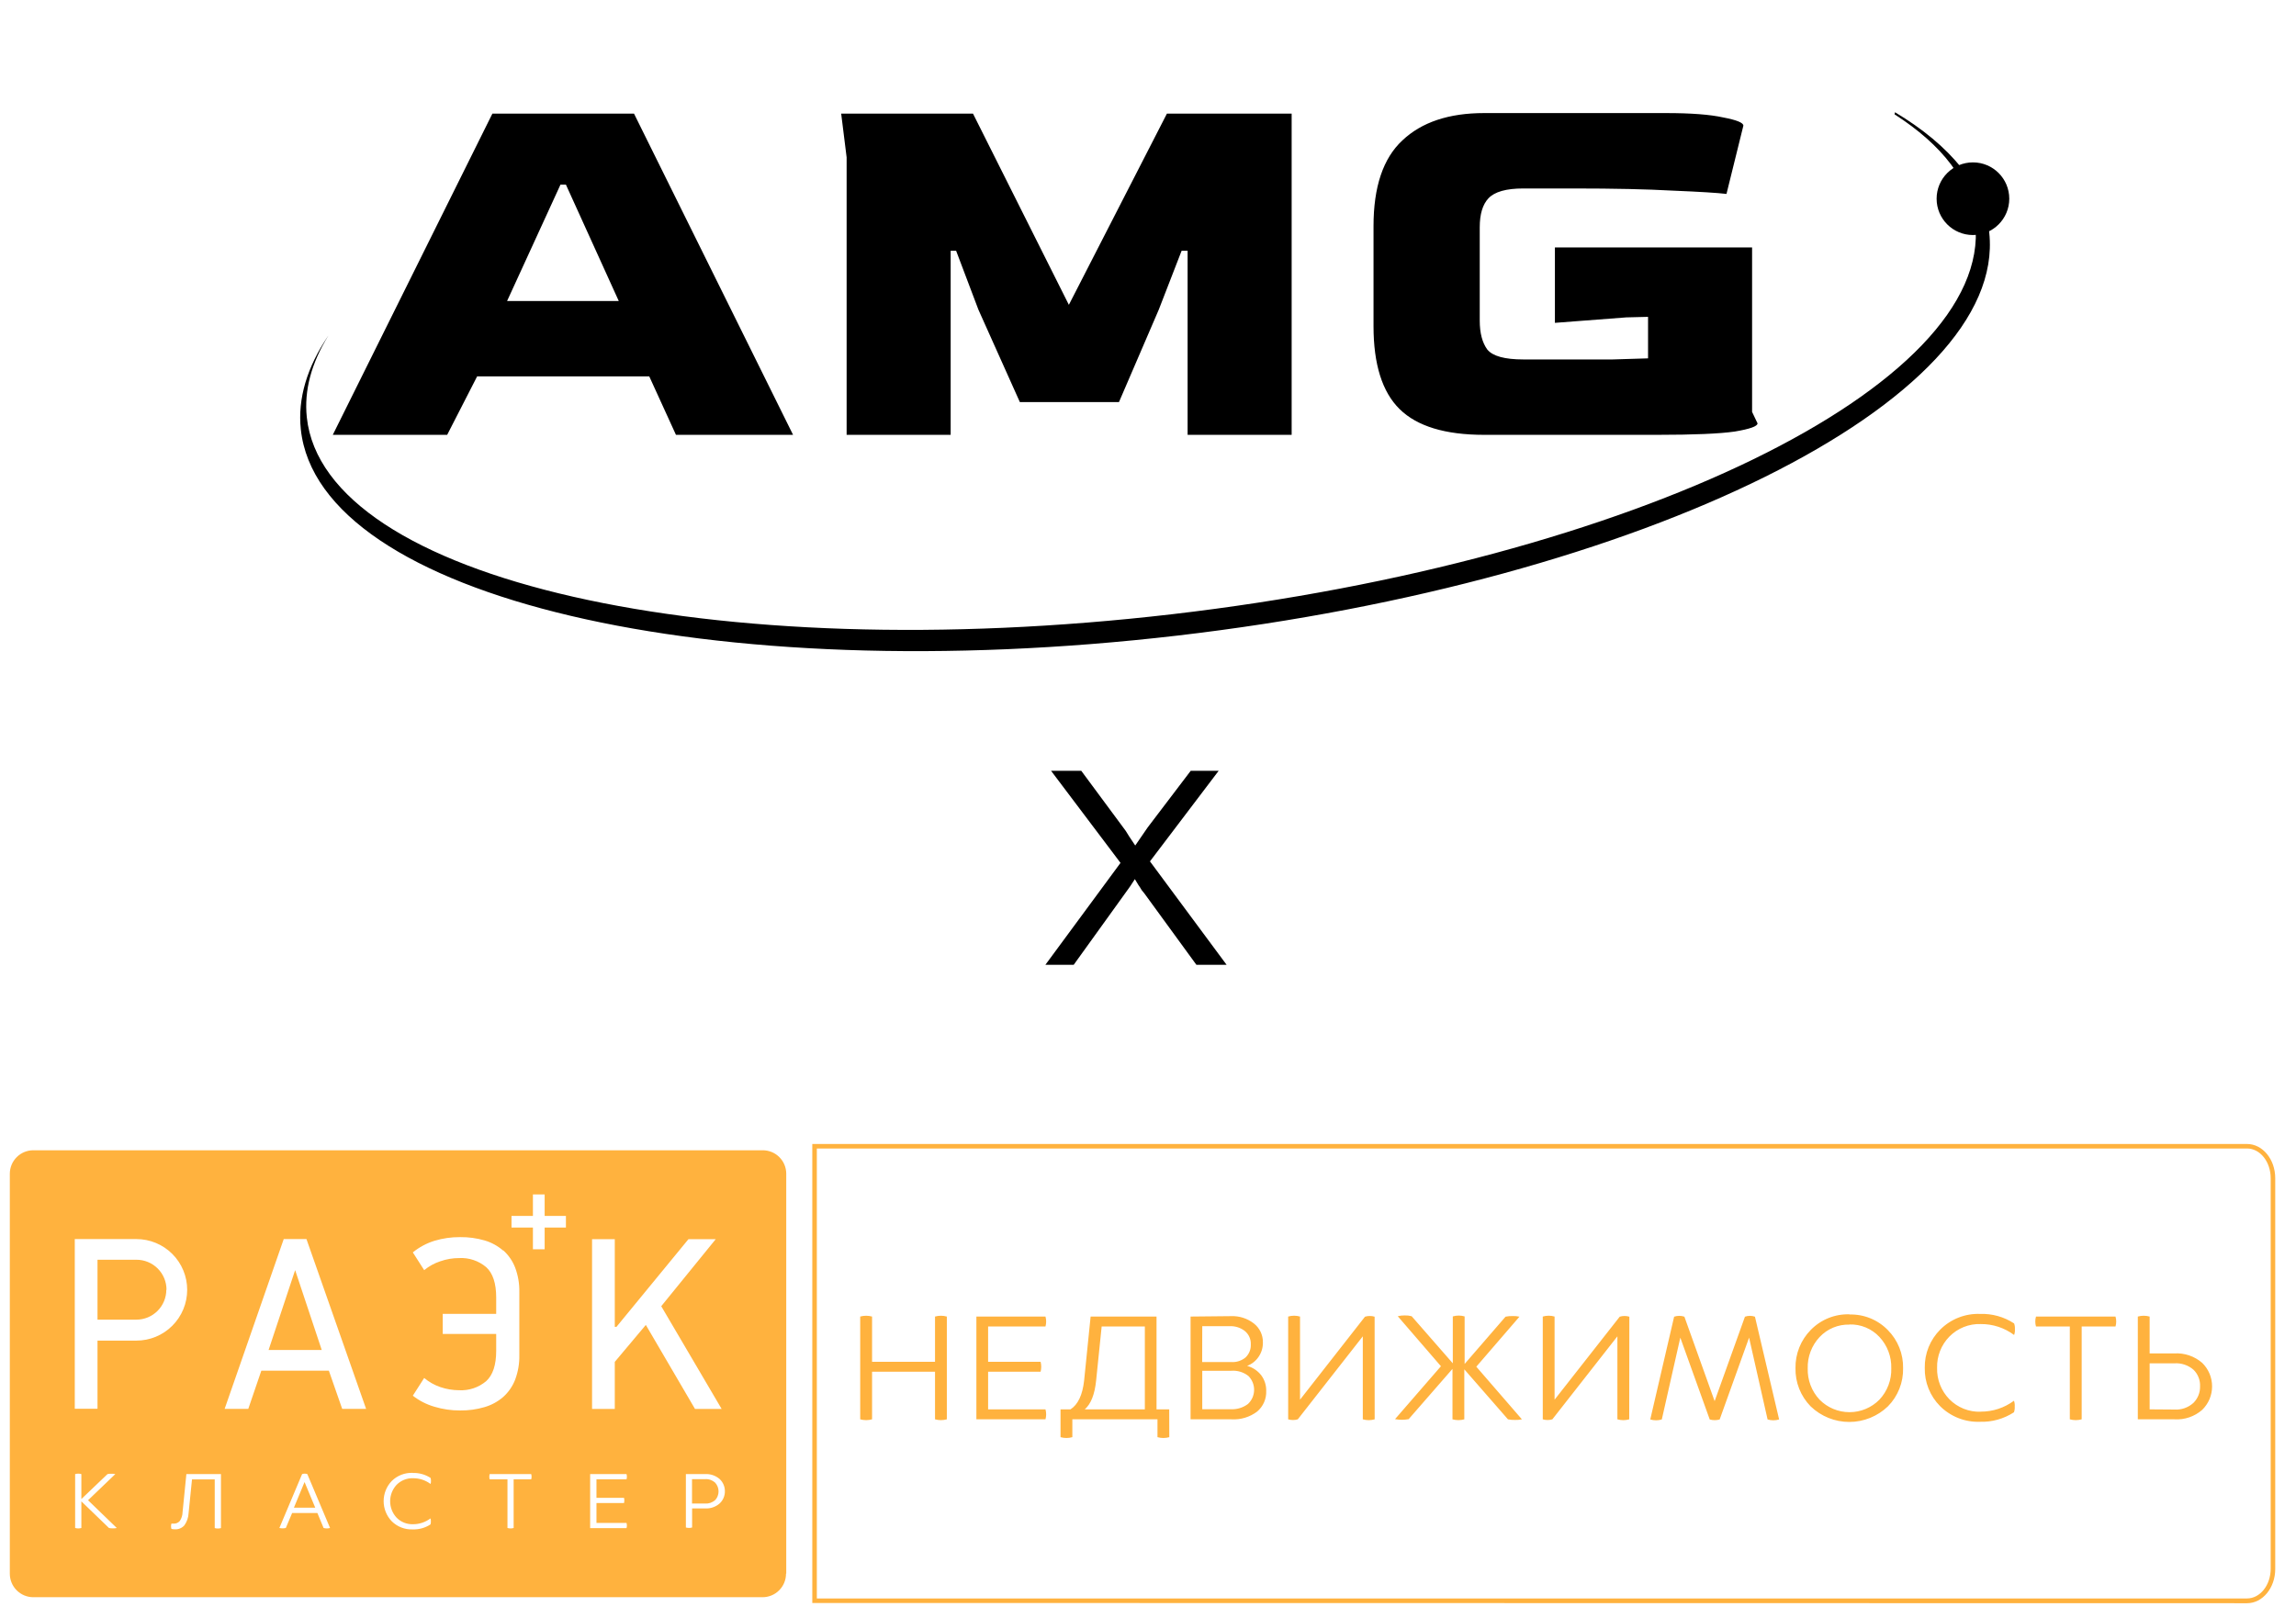 <?xml version="1.0" encoding="UTF-8"?> <svg xmlns="http://www.w3.org/2000/svg" width="1549" height="1092" viewBox="0 0 1549 1092" fill="none"> <path d="M224.515 293.404L332.189 76.668H427.736L535.042 293.404H456.032L438.025 253.964H321.899L301.687 293.404H224.515ZM342.111 203.097H417.446L381.8 124.586H378.125L342.111 203.097Z" fill="black"></path> <path d="M571.176 293.404V106.156L567.502 76.668H656.434L721.112 205.677L787.259 76.668H871.414V293.404H801.224V169.186H797.182L781.747 208.995L754.921 271.288H688.038L660.109 208.995L645.042 169.186H641.367V293.404H571.176Z" fill="black"></path> <path d="M1001.25 293.404C975.035 293.404 956.048 287.629 944.289 276.08C932.529 264.53 926.649 245.855 926.649 220.053V152.599C926.649 126.06 933.142 106.77 946.126 94.729C959.111 82.442 977.485 76.299 1001.25 76.299H1123.99C1140.89 76.299 1153.76 77.282 1162.58 79.248C1171.64 80.968 1176.17 82.811 1176.17 84.777L1164.78 130.852C1158.66 130.115 1146.65 129.377 1128.77 128.64C1111.13 127.657 1088.83 127.166 1061.88 127.166H1027.71C1016.19 127.166 1008.35 129.377 1004.19 133.801C1000.27 137.978 998.31 144.49 998.31 153.336V216.367C998.31 224.722 1000.02 231.233 1003.45 235.902C1007.13 240.326 1015.21 242.537 1027.71 242.537H1057.48C1068.74 242.537 1078.91 242.537 1087.98 242.537C1097.04 242.291 1105 242.046 1111.86 241.8V213.786L1097.16 214.155L1049.02 217.841V166.974H1182.05V277.923L1185.73 285.663C1185.73 287.629 1180.58 289.472 1170.29 291.192C1160 292.667 1142.61 293.404 1118.11 293.404H1001.25Z" fill="black"></path> <path d="M1355.56 134.077C1355.56 147.615 1344.59 158.589 1331.05 158.589C1317.51 158.589 1306.54 147.615 1306.54 134.077C1306.54 120.54 1317.51 109.565 1331.05 109.565C1344.59 109.565 1355.56 120.54 1355.56 134.077Z" fill="black"></path> <path d="M1278.18 77.161C1310.41 97.849 1329.67 122.562 1332.62 150.549C1344.27 260.105 1101.74 378.241 790.883 414.427C480.03 450.612 218.632 391.125 206.991 281.569C205.063 263.394 210.126 244.974 221.347 226.735L221.475 226.535L221.335 226.721C207.245 247.617 200.727 268.808 202.954 289.723C215.014 403.191 479.792 465.496 794.347 428.857C1108.9 392.218 1354.13 270.576 1342.06 157.055C1338.73 125.695 1316.09 98.257 1278.45 75.729L1278.18 77.161Z" fill="black"></path> <path d="M822.184 520.073L775.824 581.206L827.533 651H807.155L772.258 603.112C771.749 602.433 771.07 601.584 770.221 600.565C769.541 599.376 768.777 598.188 767.928 596.999C767.249 595.81 766.485 594.537 765.636 593.178C763.768 596.235 761.56 599.461 759.013 602.858L724.371 651H705.266L755.956 582.225L709.087 520.073H729.465L757.739 558.281C758.758 559.47 760.117 561.508 761.815 564.394C763.683 567.111 765.041 569.149 765.89 570.508C770.815 563.376 773.617 559.3 774.296 558.281L803.334 520.073H822.184Z" fill="black"></path> <path d="M205.467 1000L198.291 1017.3H212.673L205.467 1000ZM112.332 870.219C112.332 867.554 111.805 864.916 110.782 862.456C109.759 859.997 108.259 857.763 106.369 855.885C104.48 854.007 102.237 852.521 99.772 851.512C97.305 850.504 94.664 849.993 92 850.009H65.78V890.428H92C97.36 890.428 102.5 888.299 106.29 884.509C110.08 880.719 112.209 875.579 112.209 870.219M181.209 910.883H217.059L199.119 857.001L181.209 910.883ZM482.448 1012.27C483.945 1010.65 484.773 1008.52 484.773 1006.32C484.773 1004.11 483.945 1001.99 482.448 1000.37C481.531 999.546 480.461 998.916 479.296 998.516C478.13 998.115 476.898 997.953 475.671 998.037H466.87V1014.51H475.671C476.898 1014.59 478.13 1014.43 479.296 1014.03C480.461 1013.63 481.531 1013 482.448 1012.17M489.042 1006.04C489.085 1007.61 488.79 1009.17 488.183 1010.62C487.576 1012.07 486.665 1013.37 485.515 1014.44C482.822 1016.8 479.305 1018.01 475.732 1017.79H466.931V1030.67C465.557 1031.06 464.1 1031.06 462.73 1030.67V994.633H475.671C479.262 994.415 482.798 995.615 485.515 997.976C486.665 999.047 487.573 1000.35 488.18 1001.8C488.787 1003.25 489.082 1004.81 489.042 1006.38M446.108 881.351L486.864 950.688H468.894L435.712 893.985L414.767 918.917V950.688H399.434V836.117H414.767V895.273H415.902L464.478 836.117H482.878L446.108 881.351ZM398.146 994.633H422.679C423.026 995.784 423.026 997.01 422.679 998.16H402.408V1010.64H420.992C421.268 1011.8 421.268 1013.01 420.992 1014.17H402.408V1027.6H422.679C423.019 1028.74 423.019 1029.96 422.679 1031.1H398.146V994.633ZM381.8 828.267H367.448V842.925H359.536V828.267H345.092V820.447H359.536V805.941H367.448V820.447H381.8V828.267ZM339.45 843.6C343.016 846.784 345.779 850.767 347.515 855.223C349.527 860.56 350.496 866.234 350.367 871.936V914.256C350.496 919.968 349.527 925.652 347.515 931C345.779 935.456 343.016 939.438 339.45 942.623C335.816 945.765 331.55 948.087 326.938 949.431C321.592 951.005 316.042 951.77 310.47 951.7C304.58 951.739 298.718 950.891 293.081 949.185C287.791 947.663 282.845 945.133 278.515 941.733L286.181 929.773C289.378 932.471 293.049 934.551 297.007 935.907C301.124 937.315 305.443 938.04 309.795 938.053C316.425 938.389 322.933 936.196 328.011 931.92C332.488 927.841 334.758 921.033 334.758 911.465V900.088H298.693V886.533H334.758V875.463C334.758 865.895 332.488 859.056 328.011 855.008C322.942 850.718 316.425 848.524 309.795 848.875C305.439 848.87 301.115 849.606 297.007 851.052C293.053 852.344 289.38 854.373 286.181 857.032L278.515 845.041C282.83 841.533 287.773 838.879 293.081 837.221C298.72 835.526 304.582 834.689 310.47 834.737C316.039 834.673 321.586 835.428 326.938 836.976C331.55 838.329 335.819 840.662 339.45 843.815M278.423 993.867C282.688 993.718 286.896 994.884 290.475 997.209C290.697 997.881 290.791 998.588 290.751 999.295C290.797 999.971 290.703 1000.65 290.475 1001.29C287.065 998.75 282.919 997.393 278.668 997.424C276.611 997.357 274.562 997.717 272.651 998.482C270.74 999.248 269.009 1000.4 267.567 1001.87C264.767 1004.88 263.21 1008.84 263.21 1012.96C263.21 1017.07 264.767 1021.03 267.567 1024.04C269.009 1025.5 270.736 1026.65 272.641 1027.41C274.546 1028.17 276.588 1028.52 278.637 1028.46C282.886 1028.47 287.023 1027.09 290.413 1024.53C290.644 1025.18 290.738 1025.87 290.689 1026.56C290.728 1027.25 290.634 1027.95 290.413 1028.61C286.836 1030.94 282.627 1032.11 278.361 1031.95C275.757 1032.05 273.161 1031.61 270.734 1030.66C268.307 1029.71 266.101 1028.27 264.255 1026.43C260.768 1022.78 258.822 1017.93 258.822 1012.88C258.822 1007.83 260.768 1002.98 264.255 999.325C266.101 997.486 268.307 996.047 270.734 995.097C273.161 994.148 275.757 993.708 278.361 993.805M246.989 950.627H230.859L221.873 924.867H176.303L167.501 950.627H151.555L191.421 836.056H206.755L246.989 950.627ZM149.071 994.633V1031.07C147.699 1031.46 146.242 1031.46 144.869 1031.07V998.221H129.536L127.236 1020.95C127.111 1023.92 126.119 1026.8 124.384 1029.23C123.583 1030.13 122.587 1030.84 121.471 1031.3C120.355 1031.76 119.149 1031.97 117.944 1031.89C117.169 1031.89 116.397 1031.8 115.644 1031.62C115.307 1030.46 115.307 1029.22 115.644 1028.06C116.093 1028.1 116.545 1028.1 116.993 1028.06C117.787 1028.11 118.582 1027.98 119.32 1027.69C120.058 1027.39 120.72 1026.93 121.256 1026.34C122.451 1024.61 123.112 1022.56 123.157 1020.45L125.733 994.633H149.071ZM126.285 870.311C126.285 874.812 125.398 879.268 123.675 883.426C121.952 887.584 119.426 891.362 116.242 894.543C113.058 897.725 109.278 900.247 105.118 901.967C100.959 903.686 96.501 904.569 92 904.565H65.78V950.565H50.447V836.056H92C96.501 836.052 100.959 836.935 105.118 838.655C109.278 840.374 113.058 842.897 116.242 846.078C119.426 849.259 121.952 853.037 123.675 857.195C125.398 861.353 126.285 865.81 126.285 870.311ZM50.692 994.633C52.064 994.236 53.521 994.236 54.893 994.633V1011.47L72.527 994.633C73.371 994.441 74.238 994.369 75.103 994.419C76.008 994.374 76.915 994.446 77.801 994.633L59.401 1012.27L78.783 1031C77.94 1031.21 77.073 1031.29 76.207 1031.25C75.3 1031.29 74.393 1031.21 73.508 1031L54.893 1013.03V1031C53.521 1031.4 52.064 1031.4 50.692 1031V994.633ZM188.477 1031L203.811 994.633C204.952 994.234 206.196 994.234 207.337 994.633L222.671 1031C221.247 1031.4 219.74 1031.4 218.316 1031L214.115 1020.88H197.095L192.832 1031C191.399 1031.33 189.91 1031.33 188.477 1031ZM330.219 994.633H358.371C358.718 995.784 358.718 997.01 358.371 998.16H346.534V1031C345.172 1031.4 343.725 1031.4 342.363 1031V998.16H330.372C330.026 997.01 330.026 995.784 330.372 994.633M530.442 1061.73V791.865C530.426 789.781 529.997 787.72 529.184 785.8C528.372 783.881 527.188 782.14 525.701 780.679C524.213 779.218 522.453 778.064 520.521 777.284C518.586 776.504 516.519 776.113 514.434 776.133H22.479C18.279 776.133 14.251 777.799 11.279 780.766C8.306 783.733 6.632 787.758 6.624 791.957V1061.82C6.62 1063.91 7.027 1065.97 7.822 1067.9C8.617 1069.83 9.784 1071.58 11.257 1073.05C12.73 1074.53 14.479 1075.7 16.404 1076.5C18.33 1077.3 20.394 1077.71 22.479 1077.71H514.434C516.519 1077.71 518.583 1077.3 520.509 1076.5C522.435 1075.7 524.183 1074.53 525.655 1073.05C527.127 1071.58 528.295 1069.83 529.089 1067.9C529.884 1065.97 530.291 1063.91 530.288 1061.82" fill="#FFB23E"></path> <path d="M1450.26 950.958V919.893H1467C1469.34 919.739 1471.68 920.047 1473.89 920.799C1476.11 921.552 1478.16 922.734 1479.91 924.278C1481.39 925.735 1482.54 927.489 1483.29 929.423C1484.04 931.358 1484.37 933.43 1484.27 935.502C1484.32 937.56 1483.95 939.606 1483.17 941.515C1482.4 943.424 1481.25 945.155 1479.79 946.604C1478.05 948.182 1476.01 949.392 1473.79 950.161C1471.57 950.931 1469.22 951.243 1466.88 951.081L1450.26 950.958ZM1450.26 913.208V888.337C1447.65 887.6 1444.89 887.6 1442.28 888.337V957.674H1467.03C1473.86 958.091 1480.57 955.799 1485.71 951.296C1487.82 949.233 1489.51 946.767 1490.66 944.044C1491.8 941.321 1492.39 938.396 1492.39 935.441C1492.39 932.486 1491.8 929.561 1490.66 926.837C1489.51 924.114 1487.82 921.649 1485.71 919.586C1480.52 915.081 1473.77 912.791 1466.91 913.208H1450.26ZM1373.59 888.337C1372.95 890.529 1372.95 892.86 1373.59 895.053H1396.41V957.674C1399.02 958.41 1401.8 958.41 1404.41 957.674V895.053H1427.23C1427.87 892.86 1427.87 890.529 1427.23 888.337H1373.59ZM1336.3 952.553C1332.39 952.687 1328.49 952.01 1324.86 950.564C1321.22 949.118 1317.92 946.934 1315.17 944.15C1312.44 941.356 1310.29 938.041 1308.86 934.4C1307.43 930.759 1306.75 926.869 1306.86 922.96C1306.76 919.06 1307.44 915.179 1308.87 911.549C1310.29 907.919 1312.44 904.614 1315.17 901.83C1317.92 899.036 1321.21 896.844 1324.85 895.392C1328.49 893.94 1332.39 893.261 1336.3 893.397C1344.41 893.328 1352.31 895.913 1358.81 900.757C1359.29 899.527 1359.47 898.206 1359.36 896.893C1359.46 895.56 1359.27 894.222 1358.81 892.968C1352.01 888.522 1344 886.283 1335.87 886.558C1330.91 886.374 1325.96 887.216 1321.34 889.031C1316.72 890.846 1312.52 893.596 1309.01 897.108C1305.62 900.491 1302.94 904.525 1301.14 908.967C1299.34 913.409 1298.46 918.168 1298.55 922.96C1298.44 927.738 1299.3 932.489 1301.08 936.926C1302.86 941.363 1305.51 945.396 1308.88 948.781C1312.4 952.292 1316.61 955.041 1321.23 956.856C1325.86 958.671 1330.81 959.513 1335.78 959.33C1343.9 959.601 1351.91 957.363 1358.72 952.921C1359.15 951.659 1359.33 950.326 1359.24 948.996C1359.34 947.685 1359.16 946.369 1358.72 945.132C1352.22 949.971 1344.31 952.556 1336.21 952.492L1336.3 952.553ZM1247.77 893.673C1251.53 893.562 1255.28 894.253 1258.76 895.702C1262.24 897.151 1265.37 899.323 1267.94 902.076C1273.29 907.788 1276.17 915.382 1275.95 923.205C1276.08 927.095 1275.44 930.972 1274.06 934.613C1272.69 938.255 1270.61 941.59 1267.94 944.426C1265.31 947.097 1262.16 949.217 1258.7 950.663C1255.24 952.111 1251.52 952.856 1247.77 952.856C1244.01 952.856 1240.3 952.111 1236.83 950.663C1233.37 949.217 1230.22 947.097 1227.59 944.426C1222.23 938.721 1219.35 931.122 1219.58 923.297C1219.36 915.474 1222.24 907.88 1227.59 902.168C1230.16 899.415 1233.29 897.243 1236.77 895.794C1240.25 894.345 1244 893.654 1247.77 893.765M1247.77 886.834C1242.91 886.677 1238.08 887.535 1233.57 889.351C1229.07 891.167 1225 893.903 1221.61 897.384C1218.27 900.774 1215.64 904.796 1213.88 909.214C1212.12 913.632 1211.25 918.357 1211.33 923.113C1211.23 927.88 1212.08 932.62 1213.83 937.054C1215.59 941.489 1218.21 945.527 1221.55 948.934C1228.55 955.68 1237.89 959.449 1247.61 959.449C1257.33 959.449 1266.68 955.68 1273.68 948.934C1277.03 945.551 1279.66 941.53 1281.41 937.11C1283.17 932.69 1284.03 927.961 1283.92 923.205C1284.02 918.454 1283.17 913.731 1281.41 909.316C1279.65 904.901 1277.02 900.885 1273.68 897.506C1270.32 894.031 1266.26 891.297 1261.78 889.48C1257.29 887.663 1252.48 886.804 1247.64 886.957L1247.77 886.834ZM1183.98 888.429C1181.8 887.662 1179.42 887.662 1177.23 888.429L1156.78 945.408L1136.38 888.429C1134.14 887.663 1131.7 887.663 1129.45 888.429L1113.35 957.766C1115.89 958.534 1118.6 958.534 1121.14 957.766L1133.62 902.566L1153.47 957.766C1155.66 958.409 1157.99 958.409 1160.18 957.766L1180.02 902.566L1192.5 957.766C1195.04 958.534 1197.75 958.534 1200.29 957.766L1183.98 888.429ZM1099.25 888.429C1097.13 887.785 1094.87 887.785 1092.75 888.429L1048.8 944.426V888.337C1046.2 887.57 1043.43 887.57 1040.83 888.337V957.674C1042.94 958.318 1045.19 958.318 1047.3 957.674L1091.18 901.677V957.674C1093.79 958.441 1096.55 958.441 1099.16 957.674L1099.25 888.429ZM995.993 922.162L1025.1 888.429C1023.6 888.084 1022.06 887.939 1020.53 888C1018.91 887.949 1017.29 888.093 1015.71 888.429L988.112 920.322V888.245C985.508 887.478 982.742 887.478 980.138 888.245V919.893L952.385 888.122C950.898 887.709 949.358 887.523 947.816 887.57C946.193 887.533 944.574 887.719 943.001 888.122L972.134 921.856L941.161 957.552C944.2 958.128 947.322 958.128 950.361 957.552L979.924 923.634V957.674C982.53 958.411 985.29 958.411 987.897 957.674V923.941L1017.34 957.674C1018.92 958.008 1020.54 958.153 1022.15 958.104C1023.7 958.161 1025.24 958.017 1026.75 957.674L995.993 922.162ZM927.392 888.429C925.273 887.785 923.009 887.785 920.89 888.429L877.068 944.426V888.337C874.455 887.571 871.676 887.571 869.064 888.337V957.674C871.183 958.317 873.446 958.317 875.565 957.674L919.418 901.677V957.674C922.031 958.44 924.809 958.44 927.422 957.674L927.392 888.429ZM811.104 924.922H830.73C834.879 924.604 838.998 925.863 842.261 928.449C843.503 929.698 844.484 931.184 845.14 932.819C845.8 934.453 846.122 936.204 846.091 937.966C846.06 939.727 845.674 941.465 844.96 943.076C844.242 944.686 843.212 946.136 841.924 947.34C838.559 949.866 834.407 951.116 830.209 950.866H811.104V924.922ZM811.104 894.838H829.657C833.358 894.668 836.999 895.845 839.9 898.15C841.203 899.238 842.239 900.612 842.923 902.165C843.61 903.718 843.929 905.408 843.856 907.105C843.935 908.754 843.653 910.4 843.034 911.93C842.414 913.46 841.47 914.838 840.268 915.968C837.575 918.177 834.143 919.274 830.669 919.034H811.042L811.104 894.838ZM803.222 888.337V957.674H830.822C837.023 958.048 843.156 956.2 848.118 952.461C850.13 950.764 851.728 948.631 852.792 946.224C853.853 943.817 854.353 941.199 854.252 938.569C854.35 934.782 853.184 931.071 850.94 928.02C848.532 924.898 845.174 922.647 841.372 921.61C844.536 920.43 847.25 918.285 849.13 915.477C851.087 912.63 852.093 909.239 852.013 905.786C852.062 903.319 851.534 900.874 850.47 898.648C849.403 896.422 847.833 894.476 845.88 892.968C841.503 889.579 836.075 887.842 830.546 888.061L803.222 888.337ZM772.372 895.053V950.958H731.83C736.001 947.34 738.546 940.838 739.497 931.546L743.238 895.053H772.372ZM788.809 950.958H780.253V888.337H735.786L731.401 931.546C730.328 941.268 727.23 947.769 722.201 950.958H715.485V969.726C718.092 970.463 720.852 970.463 723.458 969.726V957.674H780.897V969.726C783.504 970.463 786.264 970.463 788.87 969.726L788.809 950.958ZM666.633 950.958V925.566H702.053C702.605 923.362 702.605 921.055 702.053 918.85H666.633V895.053H705.334C705.948 892.856 705.948 890.534 705.334 888.337H658.721V957.674H705.334C705.948 955.478 705.948 953.155 705.334 950.958H666.633ZM630.814 918.85H588.341V888.337C585.725 887.601 582.953 887.601 580.337 888.337V957.674C582.953 958.41 585.725 958.41 588.341 957.674V925.566H630.814V957.674C633.421 958.411 636.181 958.411 638.788 957.674V888.337C636.181 887.6 633.421 887.6 630.814 888.337V918.85Z" fill="#FFB23E"></path> <path d="M549.547 1081.6H548.014V771.901H1515.98C1526.46 771.901 1534.99 782.236 1534.99 794.963V1058.7C1534.99 1071.42 1526.46 1081.76 1515.98 1081.76L549.547 1081.6ZM551.081 774.937V1078.54H1515.98C1524.78 1078.54 1531.92 1069.55 1531.92 1058.54V794.932C1531.92 783.892 1524.78 774.937 1515.98 774.937H551.081Z" fill="#FFB23E"></path> </svg> 